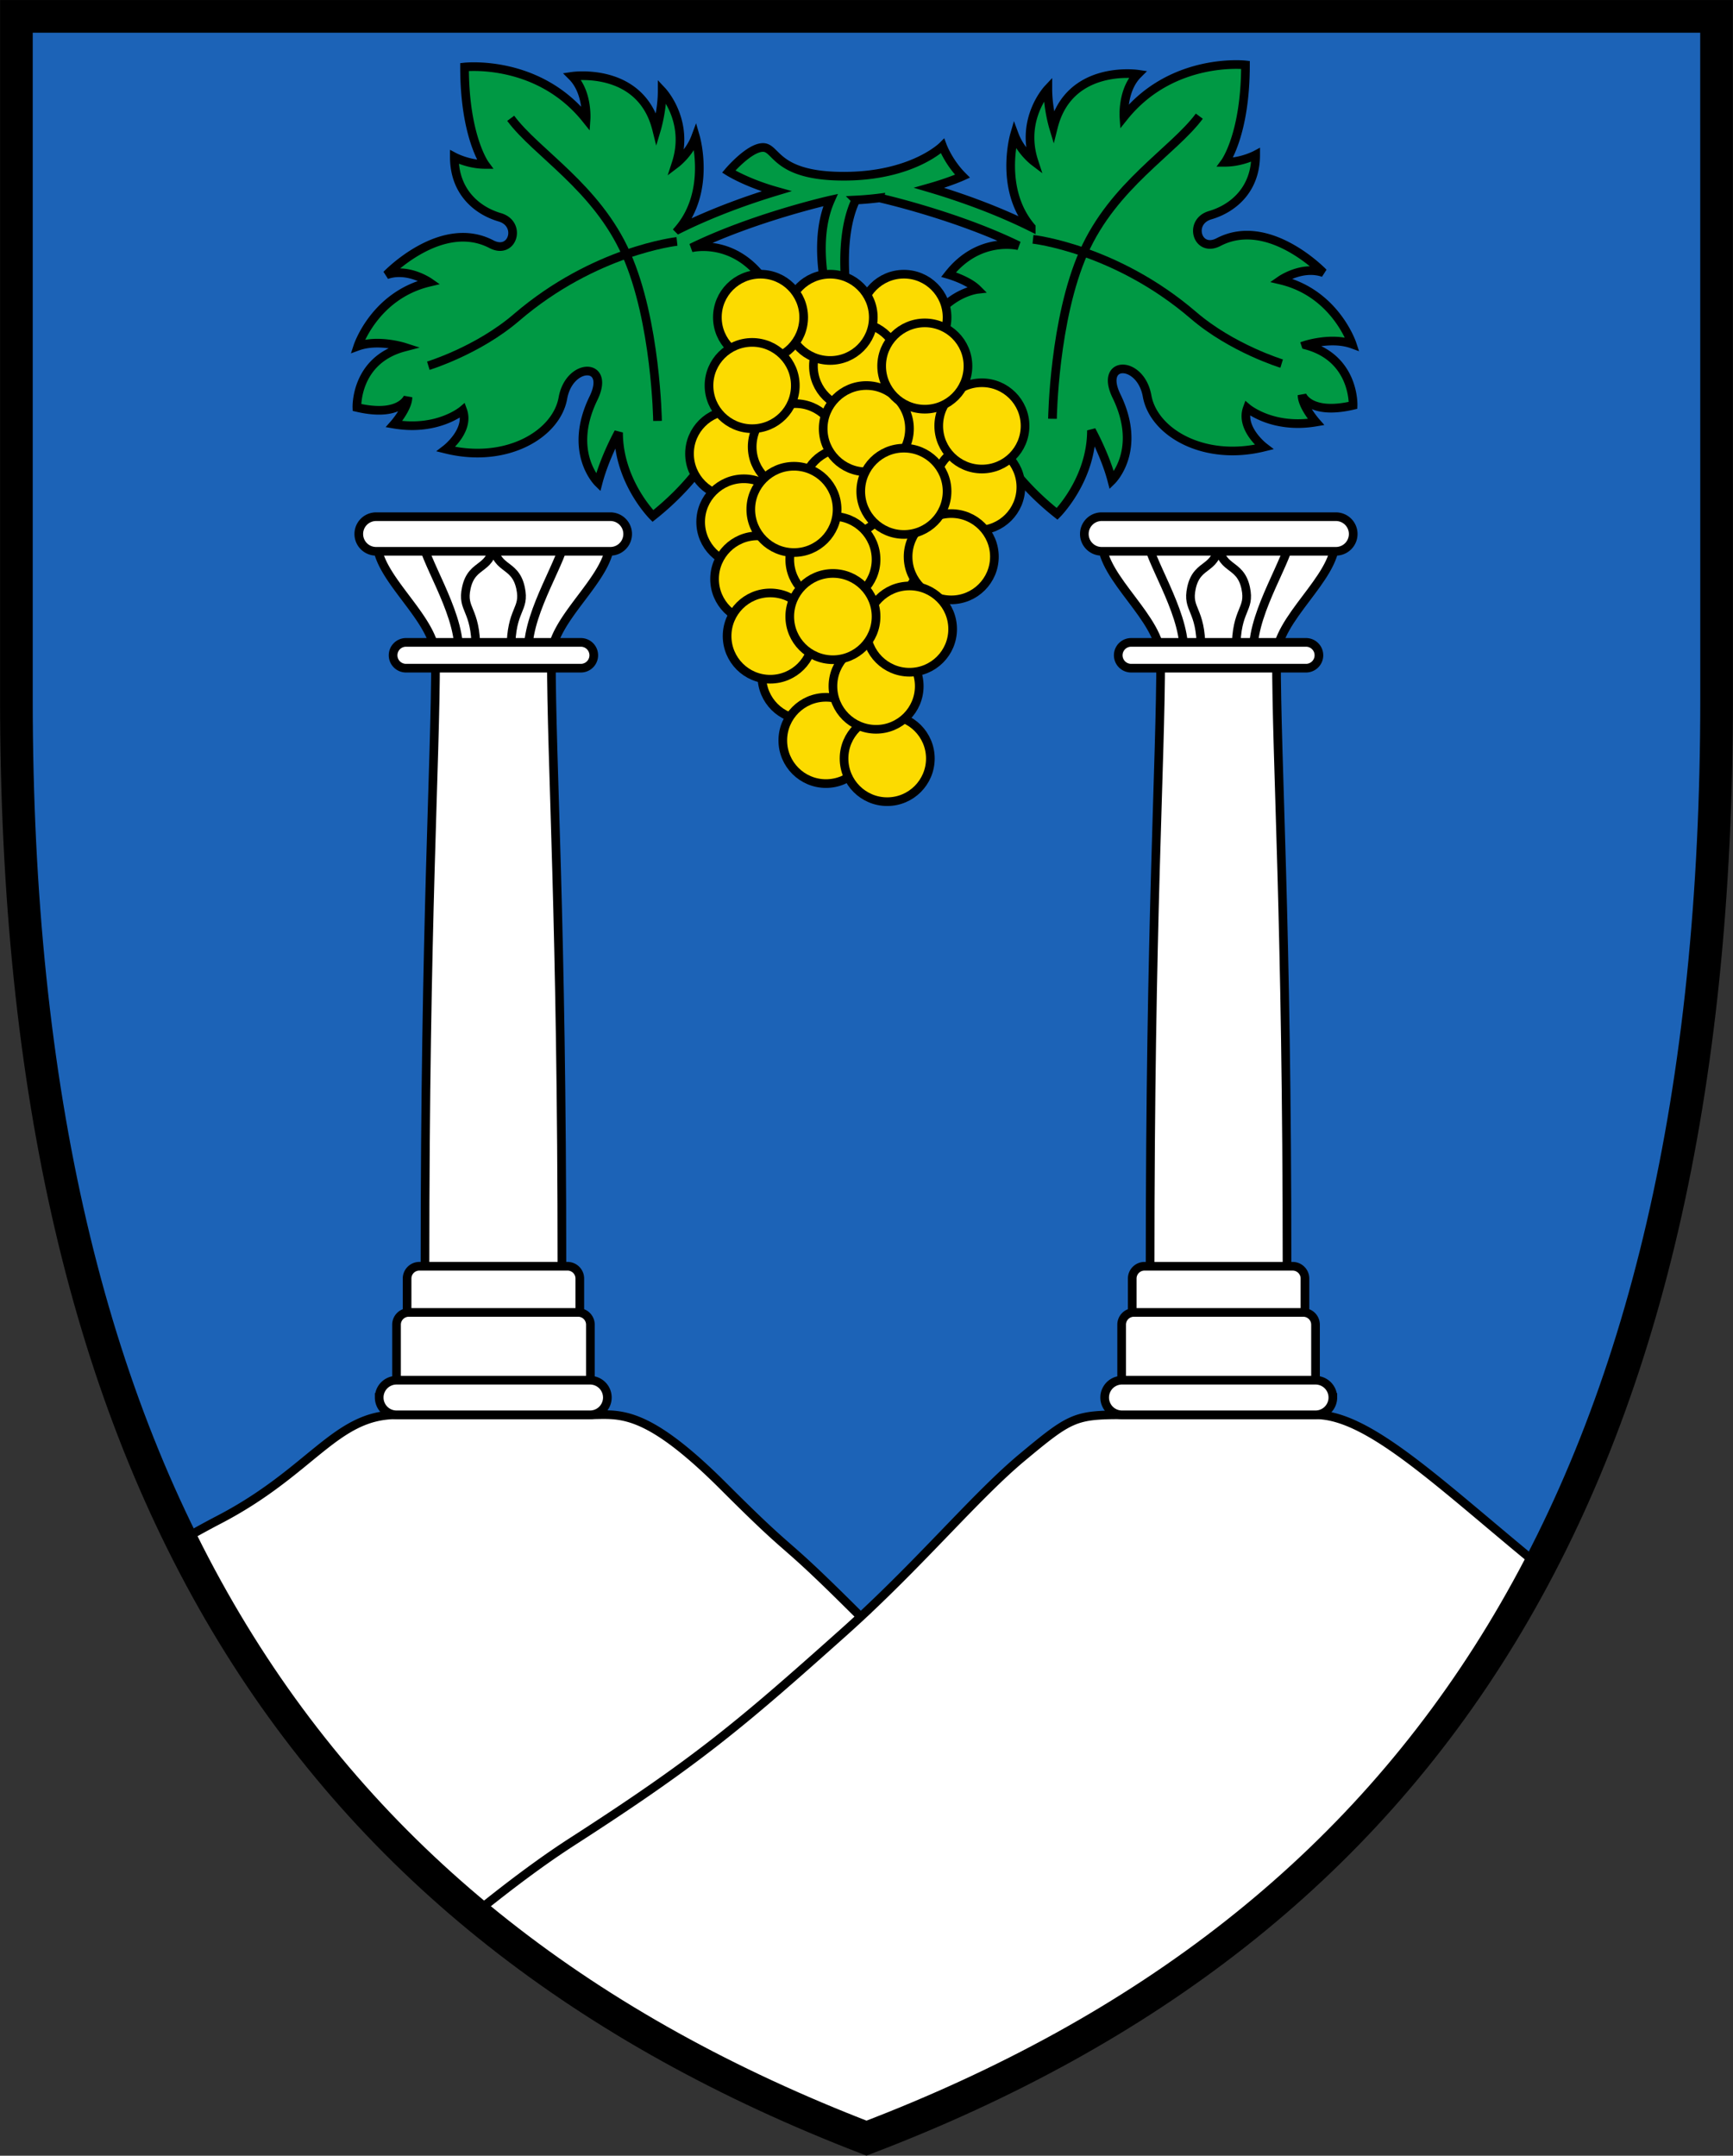 <?xml version="1.0" encoding="UTF-8"?>
<svg width="520" height="647" xmlns="http://www.w3.org/2000/svg">
 <rect width="100%" height="100%" fill="#333333" stroke="none"/>
 <path d="M515.08 209.82c0 236.38-87.058 367.72-255.08 431.91C92.85 577.283 4.92 446.18 4.92 209.82V4.92h510.14z" fill="#1c63b7"/>
 <path d="m118.98 424.64c-18.359 0-25.504 17.025-53.207 31.452-3.763 1.96-7.528 4.076-11.316 6.272 42.321 85.566 111.35 143.06 205.55 179.39 91.872-35.098 159.48-90.336 201.95-171.78-29.996-24.61-51.221-45.327-67.21-45.327h-58.175c-14.038 0-15.554 0.862-29.839 12.766-13.164 10.972-28.457 29.247-48.464 47.846-26.353-26.339-17.555-15.534-41.135-39.114-23.662-23.663-31.31-21.497-39.974-21.497h-58.174z" fill="#fff"/>
 <g stroke="#000">
  <g stroke-width="2.6">
   <path d="m463.99 471.66c-31.165-25.393-52.88-47.033-69.255-47.033h-58.172c-14.038 0-15.553 0.864-29.837 12.767-13.164 10.97-28.456 29.245-48.463 47.843-26.352-26.338-17.555-15.533-41.135-39.113-23.661-23.662-31.308-21.497-39.97-21.497h-58.175c-18.359 0-25.503 17.024-53.205 31.451a286.22 286.22 0 0 0-12.897 7.148m205.38 22.017a354.9 354.9 0 0 1-5.209 4.747c-30.8 27.509-43.645 38.451-81.374 62.762a243.26 243.26 0 0 0-9.875 6.74 362.78 362.78 0 0 0-10.24 7.633 499.72 499.72 0 0 0-10.326 8.199" fill="none" />
   <path d="M391.806 103.558s7.796-2.505 13.92-.278c0 0-5.01-15.311-21.436-19.209 0 0 6.402-4.454 12.805-2.227 0 0-16.32-17.083-31.457-9.187-6.403 3.341-9.187-6.123-2.506-8.073s13.641-7.517 13.641-18.095c0 0-4.176 2.226-9.187 2.226 0 0 6.124-8.35 6.124-29.23 0 0-21.992-2.506-36.468 15.59 0 0-.558-8.073 4.176-12.806 0 0-20.603-3.062-25.335 15.869 0 0-1.671-5.568-1.671-11.414 0 0-8.35 8.908-4.175 21.713 0 0-4.036-3.062-5.846-7.934 0 0-4.693 16.208 5.031 27.66v.002c-11.123-5.531-22.581-9.42-30.61-11.794 6.217-1.761 9.99-3.48 9.99-3.48-4.176-4.176-5.986-9.048-5.986-9.048s-9.047 9.048-29.648 9.048c-20.6 0-20.044-8.63-24.22-8.63-4.175 0-10.3 7.238-10.3 7.238s5.345 3.375 14.32 5.903c-7.937 2.401-18.764 6.164-29.291 11.399l-.001-.001c9.723-11.452 5.03-27.66 5.03-27.66-1.809 4.871-5.845 7.934-5.845 7.934 4.176-12.806-4.176-21.714-4.176-21.714 0 5.846-1.67 11.414-1.67 11.414-4.732-18.93-25.335-15.869-25.335-15.869 4.733 4.733 4.176 12.806 4.176 12.806-14.476-18.096-36.468-15.59-36.468-15.59 0 20.88 6.124 29.231 6.124 29.231-5.01 0-9.187-2.226-9.187-2.226 0 10.579 6.96 16.147 13.64 18.095s3.898 11.414-2.505 8.074c-15.136-7.898-31.457 9.186-31.457 9.186 6.403-2.227 12.805 2.228 12.805 2.228-16.425 3.897-21.436 19.208-21.436 19.208 6.124-2.227 13.92.278 13.92.278-14.755 3.897-14.197 18.095-14.197 18.095 13.084 3.063 15.31-3.062 15.31-3.062 0 3.34-4.174 8.073-4.174 8.073 13.084 2.227 20.6-4.175 20.6-4.175 2.228 6.124-5.011 11.692-5.011 11.692 18.095 4.454 33.129-4.455 35.077-15.313s14.477-10.857 9.187 0c-7.906 16.23 1.393 25.335 1.393 25.335 1.948-7.48 6.124-15.034 6.124-15.034 0 14.755 10.3 25.056 10.3 25.056 20.988-16.656 24.499-35.078 24.499-35.078 7.795-3.897 13.363 2.227 13.363 2.227 3.897-14.198-6.404-19.209-6.404-19.209 4.454-1.531 9.326 1.532 9.326 1.532-4.593-15.451-16.842-16.844-16.842-16.844 2.784-2.784 8.629-4.454 8.629-4.454-9.1-11.58-20.8-8.697-21.022-8.641 18.752-9.159 41.53-14.303 41.748-14.351-6.763 15.251 1.186 36.554 1.186 36.554l4.453-2.506c-3.343-20.06.058-30.24 1.963-34.068a92.745 92.745 0 0 0 7.101-.62l-.001.003c.218.047 22.995 5.193 41.748 14.35-.223-.056-11.922-2.938-21.022 8.642 0 0 5.846 1.67 8.63 4.454 0 0-12.249 1.392-16.842 16.843 0 0 4.872-3.062 9.325-1.531 0 0-10.3 5.011-6.403 19.209 0 0 5.568-6.125 13.363-2.227 0 0 3.51 18.42 24.499 35.077 0 0 10.3-10.3 10.3-25.055 0 0 4.175 7.553 6.124 15.033 0 0 9.299-9.104 1.391-25.334-5.288-10.857 7.24-10.857 9.187 0 1.949 10.858 16.982 19.766 35.077 15.312 0 0-7.238-5.568-5.01-11.691 0 0 7.517 6.402 20.601 4.176 0 0-4.176-4.733-4.176-8.074 0 0 2.227 6.125 15.312 3.063 0 0 .558-14.199-14.198-18.096z" fill="#094"/>
  </g>
  <g fill="none"  stroke-width="2.6">
   <path d="m309.96 71.825s24.755 2.714 48.162 22.828c11.564 9.938 26.447 14.476 26.447 14.476"/>
   <path d="m359.86 34.868c-7.726 10.44-25.726 20.63-34.682 40.799-8.957 20.168-9.374 50.025-9.374 50.025m-112.67-53.231s-24.755 2.715-48.162 22.828c-11.564 9.938-26.447 14.477-26.447 14.477"/>
   <path d="m153.24 35.505c7.726 10.44 25.726 20.631 34.682 40.8 8.955 20.167 9.374 50.025 9.374 50.025"/>
  </g>
  <g transform="translate(-4.18 8.718) scale(.866)" fill="#fcdb00" stroke-width="3">
   <circle cx="318.02" cy="99.911" r="14.954"/>
   <circle cx="323.33" cy="140.43" r="14.954"/>
   <circle cx="308.38" cy="183.84" r="14.953"/>
   <circle cx="284.26" cy="123.55" r="14.953"/>
   <circle cx="301.62" cy="116.79" r="14.954"/>
   <circle cx="283.77" cy="224.36" r="14.954"/>
   <circle cx="291.01" cy="246.55" r="14.954"/>
   <circle cx="312.23" cy="252.82" r="14.954"/>
   <circle cx="308.38" cy="227.74" r="14.953"/>
   <circle cx="343.59" cy="158.76" r="14.953"/>
   <circle cx="334.42" cy="182.88" r="14.954"/>
   <circle cx="319.95" cy="207.96" r="14.954"/>
   <circle cx="345.04" cy="137.54" r="14.954"/>
   <circle cx="292.46" cy="99.911" r="14.954"/>
   <circle cx="268.34" cy="99.911" r="14.954"/>
   <circle cx="258.69" cy="147.18" r="14.954"/>
   <circle cx="280.4" cy="144.77" r="14.954"/>
   <circle cx="297.76" cy="160.21" r="14.954"/>
   <circle cx="305" cy="138.5" r="14.954"/>
   <circle cx="262.55" cy="170.82" r="14.954"/>
   <circle cx="267.37" cy="190.6" r="14.954"/>
   <circle cx="271.71" cy="210.38" r="14.954"/>
   <circle cx="265.44" cy="123.55" r="14.954"/>
   <circle cx="325.26" cy="116.79" r="14.954"/>
   <circle cx="293.42" cy="183.84" r="14.954"/>
   <circle cx="279.92" cy="166.48" r="14.954"/>
   <circle cx="293.42" cy="203.62" r="14.954"/>
   <circle cx="318.02" cy="160.21" r="14.954"/>
  </g>

   <path d="m365.64 158.58-34.972 4.04c0 10.966 17.602 23.086 17.602 34.628h34.74c0-11.542 17.602-23.662 17.602-34.627z" fill="#fff" stroke-width="2.6"/>
   <g fill="none" stroke-width="3">
    <path d="m344.23 161.46c0 5.772 10.964 21.643 10.964 33.474m31.861-33.474c0 5.772-10.965 21.643-10.965 33.474m-15.699 3e-3c0-12.41-4.336-11.697-2.884-18.468 1.73-8.08 8.135-4.906 8.135-14.485m5.251 32.953c0-12.41 4.337-11.697 2.885-18.468-1.732-8.08-8.136-4.906-8.136-14.485" stroke-width="2.6"/>
   <g fill="#fff" stroke-width="2.6">
    <path d="m383.01 197.24h-34.74c0 32.463-3.175 78.056-3.175 182.8l20.544 9.524 20.545-9.524c1e-3 -104.75-3.174-150.34-3.174-182.8z"/>
    <path d="m391.56 383.73a3.681 3.681 0 0 0-3.68-3.681h-44.465a3.68 3.68 0 0 0-3.681 3.68v11.686a3.68 3.68 0 0 0 3.68 3.68h44.464a3.681 3.681 0 0 0 3.681-3.68z"/>
    <path d="m394.73 397.58a3.681 3.681 0 0 0-3.68-3.68h-50.812a3.68 3.68 0 0 0-3.681 3.68v19.764a3.68 3.68 0 0 0 3.68 3.68h50.813a3.681 3.681 0 0 0 3.68-3.68z"/>
    <path d="m399.93 419.44a5.195 5.195 0 0 0-5.194-5.194h-58.172a5.196 5.196 0 0 0 0 10.39h58.173a5.196 5.196 0 0 0 5.194-5.196zm6.112-259.17a5.195 5.195 0 0 0-5.194-5.194h-70.41a5.196 5.196 0 0 0 0 10.389h70.41a5.193 5.193 0 0 0 5.194-5.195zm-10.293 36.401a3.87 3.87 0 0 0-3.87-3.87h-52.47a3.87 3.87 0 0 0 0 7.742h52.47a3.87 3.87 0 0 0 3.87-3.872zm-247.68-38.09 34.971 4.04c0 10.966-17.602 23.086-17.602 34.628h-34.74c0-11.542-17.601-23.662-17.601-34.627z"/>
   </g>
   <g fill="none" stroke-width="3">
    <path d="m169.47 161.46c0 5.772-10.965 21.643-10.965 33.474m-31.852-33.474c0 5.772 10.965 21.643 10.965 33.474m15.69 3e-3c0-12.41 4.337-11.697 2.885-18.468-1.732-8.08-8.136-4.906-8.136-14.485m-5.251 32.953c0-12.41-4.336-11.697-2.884-18.468 1.73-8.08 8.135-4.906 8.135-14.485" stroke-width="2.6"/>
   </g>
   <g fill="#fff" stroke-width="2.6">
    <path d="m127.52 380.05 20.544 9.524 20.545-9.524c0-104.75-3.175-150.34-3.175-182.8h-34.74c0 32.463-3.175 78.056-3.174 182.8z"/>
    <path d="m122.15 395.41a3.681 3.681 0 0 0 3.68 3.681h44.465a3.68 3.68 0 0 0 3.68-3.68v-11.686a3.68 3.68 0 0 0-3.68-3.68h-44.464a3.681 3.681 0 0 0-3.68 3.68z"/>
    <path d="m118.98 397.58v19.764a3.681 3.681 0 0 0 3.68 3.68h50.812a3.68 3.68 0 0 0 3.681-3.68v-19.764a3.68 3.68 0 0 0-3.68-3.68h-50.812a3.681 3.681 0 0 0-3.681 3.68z"/>
    <path d="m113.78 419.44a5.196 5.196 0 0 0 5.194 5.196h58.173a5.196 5.196 0 0 0 0-10.39h-58.172a5.194 5.194 0 0 0-5.194 5.194zm-6.121-259.17a5.194 5.194 0 0 0 5.194 5.195h70.41a5.196 5.196 0 0 0 0-10.389h-70.41a5.195 5.195 0 0 0-5.194 5.194zm10.293 36.401a3.87 3.87 0 0 0 3.87 3.872h52.47a3.87 3.87 0 0 0 0-7.742h-52.47a3.87 3.87 0 0 0-3.87 3.87z"/>
   </g>
  </g>
 </g>
 <path d="M515.08 209.82c0 236.38-87.058 367.72-255.08 431.91C92.85 577.283 4.92 446.18 4.92 209.82V4.92h510.14z" fill="none" stroke="#000" stroke-width="9.8"/>
</svg>
